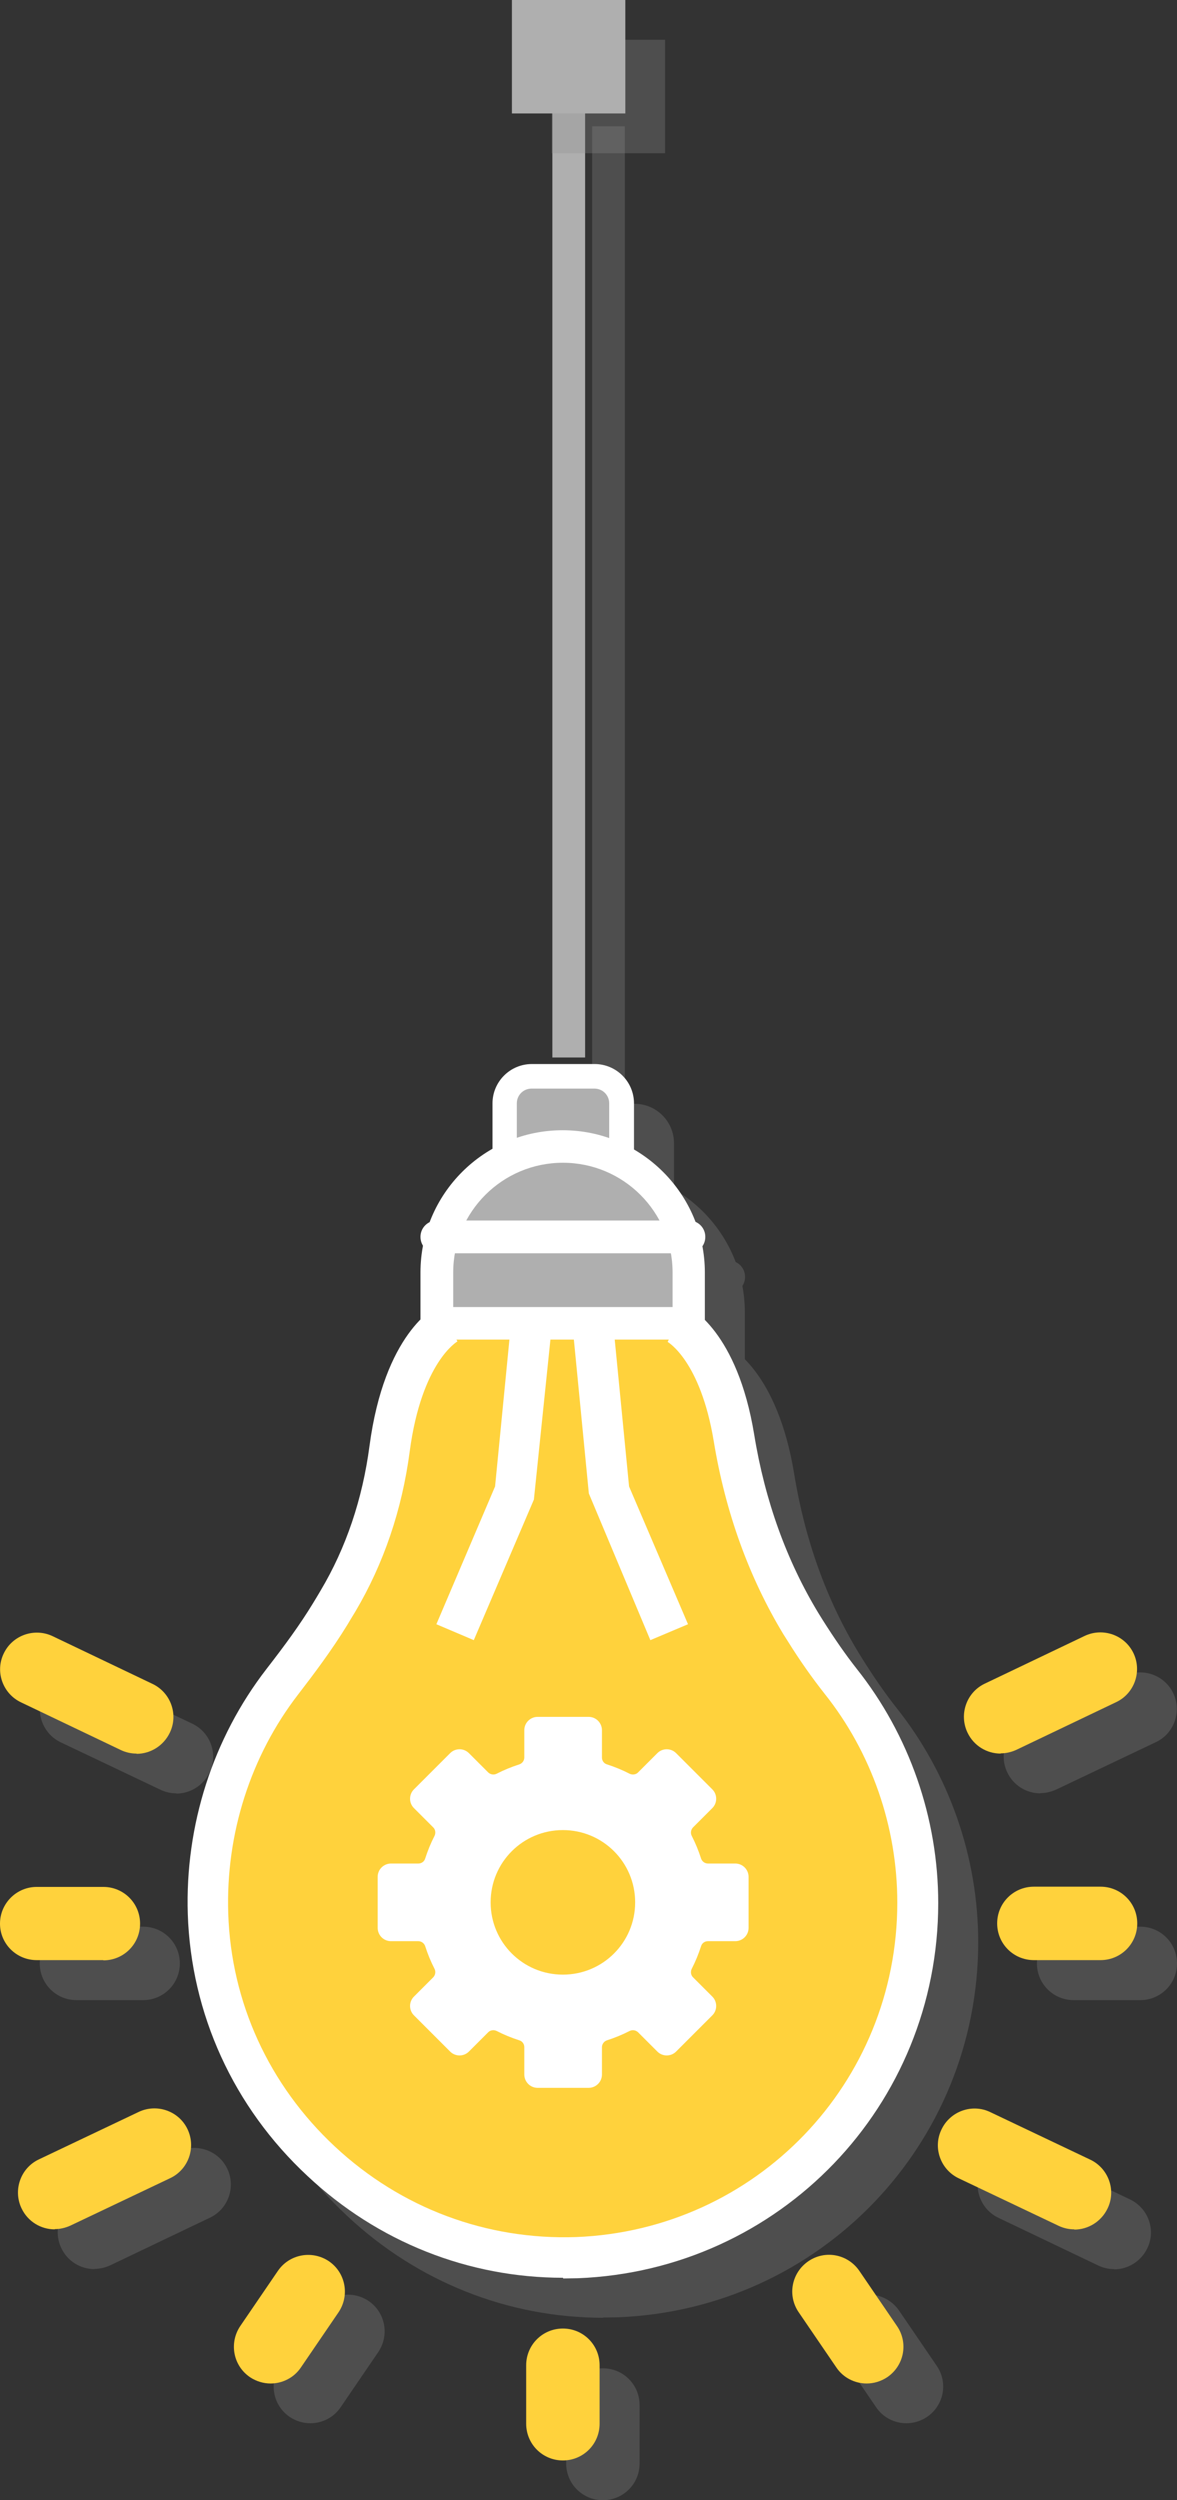 <?xml version="1.0" encoding="UTF-8"?><svg xmlns="http://www.w3.org/2000/svg" viewBox="0 0 50.33 106.89"><rect x="0" y="0" width="50.33" height="106.89" fill="#333333" stroke="none"/><defs><style>.cls-1{fill:#fff;}.cls-2{fill:#ffd23c;}.cls-3{fill:#8c8c8c;}.cls-4{fill:#afafaf;}.cls-5{isolation:isolate;}.cls-6{mix-blend-mode:multiply;opacity:.3;}</style></defs><g class="cls-5"><g id="_イヤー_2"><g id="_イヤー_1-2"><g><g><g class="cls-6"><rect class="cls-3" x="25.32" y="5.4" width="1.4" height="41.51"/></g><rect class="cls-4" x="23.62" y="3.7" width="1.4" height="41.51"/></g><g><g class="cls-6"><rect class="cls-3" x="23.59" y="1.7" width="4.85" height="4.85"/></g><rect class="cls-4" x="21.89" width="4.85" height="4.85"/></g><g><g class="cls-6"><g><path class="cls-3" d="M20.89,58.27s-1.91,.88-2.51,5.36c-.31,2.3-1.03,4.52-2.21,6.51-.12,.2-.23,.39-.34,.56-.62,1.01-1.32,1.95-2.05,2.89-2.1,2.71-3.29,6.22-3.18,9.92,.26,8.36,7.43,15.01,15.78,14.68,8.1-.32,14.57-6.99,14.57-15.17,0-3.57-1.23-6.88-3.3-9.47-.55-.69-1.04-1.41-1.51-2.16-.06-.09-.12-.19-.18-.3-1.47-2.43-2.4-5.14-2.86-7.95-.67-4.06-2.44-4.88-2.44-4.88"/><path class="cls-3" d="M25.78,99.09c-4.05,0-7.92-1.53-10.93-4.35-3.17-2.95-4.98-6.93-5.12-11.2-.12-3.8,1.08-7.52,3.36-10.47,.64-.83,1.37-1.8,1.99-2.81l.33-.55c1.09-1.83,1.79-3.91,2.09-6.18,.64-4.81,2.77-5.93,3.01-6.04l.73,1.58-.37-.79,.39,.78s-1.53,.87-2.04,4.7c-.33,2.51-1.12,4.81-2.32,6.84l-.34,.57c-.67,1.09-1.43,2.1-2.1,2.97-2.04,2.63-3.1,5.95-2.99,9.35,.12,3.8,1.74,7.34,4.56,9.97,2.83,2.64,6.49,4,10.31,3.87,7.7-.3,13.74-6.58,13.74-14.3,0-3.24-1.1-6.41-3.11-8.93-.53-.67-1.04-1.4-1.57-2.24l-.19-.31c-1.47-2.43-2.47-5.21-2.97-8.26-.57-3.45-1.96-4.23-1.97-4.24l.75-1.57c.22,.1,2.22,1.14,2.94,5.53,.46,2.83,1.39,5.4,2.75,7.64l.18,.29c.49,.78,.96,1.46,1.45,2.08,2.25,2.83,3.49,6.38,3.49,10.01,0,8.66-6.77,15.7-15.41,16.04-.21,0-.42,.01-.63,.01Z"/></g><polygon class="cls-3" points="29.51 71.82 26.88 65.55 26.18 58.36 27.91 58.19 28.6 65.25 31.12 71.14 29.51 71.82"/><polygon class="cls-3" points="21.96 71.82 20.36 71.14 22.87 65.25 23.56 58.19 25.3 58.36 24.53 65.81 21.96 71.82"/><path class="cls-3" d="M7.54,76.67c-.23,0-.46-.05-.67-.15l-4.27-2.03c-.78-.37-1.12-1.31-.74-2.09,.37-.78,1.31-1.12,2.09-.74l4.27,2.03c.78,.37,1.12,1.31,.74,2.09-.27,.56-.83,.9-1.42,.9Z"/><path class="cls-3" d="M4.04,97.01c-.59,0-1.15-.33-1.42-.9-.37-.78-.04-1.72,.74-2.09l4.27-2.04c.78-.37,1.72-.04,2.09,.74,.37,.78,.04,1.72-.74,2.09l-4.27,2.04c-.22,.1-.45,.15-.67,.15Z"/><path class="cls-3" d="M6.12,85.51H3.27c-.87,0-1.57-.7-1.57-1.57s.7-1.57,1.57-1.57h2.85c.87,0,1.57,.7,1.57,1.57s-.7,1.57-1.57,1.57Z"/><path class="cls-3" d="M13.27,103.6c-.3,0-.61-.09-.88-.27-.72-.49-.9-1.46-.42-2.18l1.61-2.36c.49-.72,1.46-.9,2.18-.42,.72,.49,.9,1.46,.42,2.18l-1.61,2.36c-.3,.45-.8,.69-1.3,.69Z"/><path class="cls-3" d="M44.49,76.67c-.59,0-1.15-.33-1.42-.9-.37-.78-.04-1.72,.74-2.09l4.27-2.03c.78-.37,1.72-.04,2.09,.74,.37,.78,.04,1.72-.74,2.09l-4.27,2.03c-.22,.1-.45,.15-.67,.15Z"/><path class="cls-3" d="M47.64,97.01c-.23,0-.46-.05-.67-.15l-4.27-2.04c-.78-.37-1.12-1.31-.74-2.09s1.31-1.11,2.09-.74l4.27,2.04c.78,.37,1.12,1.31,.74,2.09-.27,.56-.83,.9-1.42,.9Z"/><path class="cls-3" d="M48.76,85.51h-2.85c-.87,0-1.57-.7-1.57-1.57s.7-1.57,1.57-1.57h2.85c.87,0,1.57,.7,1.57,1.57s-.7,1.57-1.57,1.57Z"/><path class="cls-3" d="M38.76,103.6c-.5,0-1-.24-1.3-.69l-1.61-2.36c-.49-.72-.3-1.69,.42-2.18,.72-.49,1.69-.3,2.18,.42l1.61,2.36c.49,.72,.3,1.69-.42,2.18-.27,.18-.58,.27-.88,.27Z"/><path class="cls-3" d="M25.78,106.89c-.87,0-1.57-.7-1.57-1.57v-2.5c0-.87,.7-1.57,1.57-1.57s1.57,.7,1.57,1.57v2.5c0,.87-.7,1.57-1.57,1.57Z"/><g><path class="cls-3" d="M23.28,51.23v-2.36c0-.64,.52-1.15,1.15-1.15h2.69c.64,0,1.15,.52,1.15,1.15v2.36"/><path class="cls-3" d="M28.28,51.75c-.29,0-.52-.23-.52-.52v-2.36c0-.35-.28-.63-.63-.63h-2.69c-.35,0-.63,.28-.63,.63v2.36c0,.29-.23,.52-.52,.52s-.52-.23-.52-.52v-2.36c0-.92,.75-1.68,1.68-1.68h2.69c.92,0,1.68,.75,1.68,1.68v2.36c0,.29-.23,.52-.52,.52Z"/></g><g><path class="cls-3" d="M25.78,50.71h0c2.98,0,5.39,2.41,5.39,5.39v2.17h-10.77v-2.17c0-2.98,2.41-5.39,5.39-5.39Z"/><path class="cls-3" d="M31.16,58.97h-10.77c-.39,0-.7-.31-.7-.7v-2.17c0-3.35,2.73-6.08,6.08-6.08s6.08,2.73,6.08,6.08v2.17c0,.39-.31,.7-.7,.7Zm-10.08-1.39h9.38v-1.48c0-2.59-2.1-4.69-4.69-4.69s-4.69,2.1-4.69,4.69v1.48Z"/></g><path class="cls-3" d="M31.16,55.29h-10.77c-.39,0-.7-.31-.7-.7s.31-.7,.7-.7h10.77c.39,0,.7,.31,.7,.7s-.31,.7-.7,.7Z"/><path class="cls-3" d="M17.86,81.94v2.18c0,.31,.25,.57,.57,.57h1.17c.13,0,.25,.09,.29,.21,.11,.34,.24,.66,.4,.97,.06,.12,.04,.26-.05,.36l-.83,.83c-.22,.22-.22,.58,0,.8l1.55,1.55c.22,.22,.58,.22,.8,0l.83-.83c.09-.09,.24-.11,.36-.05,.31,.16,.63,.29,.97,.4,.13,.04,.21,.16,.21,.29v1.17c0,.31,.25,.57,.57,.57h2.18c.31,0,.57-.25,.57-.57v-1.17c0-.13,.09-.25,.21-.29,.34-.11,.66-.24,.97-.4,.12-.06,.26-.04,.36,.05l.83,.83c.22,.22,.58,.22,.8,0l1.55-1.55c.22-.22,.22-.58,0-.8l-.83-.83c-.09-.09-.11-.24-.05-.36,.16-.31,.29-.63,.4-.97,.04-.13,.16-.21,.29-.21h1.17c.31,0,.57-.25,.57-.57v-2.18c0-.31-.25-.57-.57-.57h-1.17c-.13,0-.25-.09-.29-.21-.11-.34-.24-.66-.4-.97-.06-.12-.04-.26,.05-.36l.83-.83c.22-.22,.22-.58,0-.8l-1.55-1.55c-.22-.22-.58-.22-.8,0l-.83,.83c-.09,.09-.24,.11-.36,.05-.31-.16-.63-.29-.97-.4-.13-.04-.21-.16-.21-.29v-1.17c0-.31-.25-.57-.57-.57h-2.18c-.31,0-.57,.25-.57,.57v1.17c0,.13-.09,.25-.21,.29-.34,.11-.66,.24-.97,.4-.12,.06-.26,.04-.36-.05l-.83-.83c-.22-.22-.58-.22-.8,0l-1.55,1.55c-.22,.22-.22,.58,0,.8l.83,.83c.09,.09,.11,.24,.05,.36-.16,.31-.29,.63-.4,.97-.04,.13-.16,.21-.29,.21h-1.17c-.31,0-.57,.25-.57,.57Zm7.92-2c1.71,0,3.09,1.38,3.09,3.09s-1.38,3.09-3.09,3.09-3.09-1.38-3.09-3.09,1.38-3.09,3.09-3.09Z"/></g><g><g><g><path class="cls-2" d="M19.19,56.57s-1.91,.88-2.51,5.36c-.31,2.3-1.03,4.52-2.21,6.51-.12,.2-.23,.39-.34,.56-.62,1.01-1.32,1.95-2.05,2.89-2.1,2.71-3.29,6.22-3.18,9.92,.26,8.36,7.43,15.01,15.78,14.68,8.1-.32,14.57-6.99,14.57-15.17,0-3.57-1.23-6.88-3.3-9.47-.55-.69-1.04-1.41-1.51-2.16-.06-.09-.12-.19-.18-.3-1.47-2.43-2.4-5.14-2.86-7.95-.67-4.06-2.44-4.88-2.44-4.88"/><path class="cls-1" d="M24.08,97.38c-4.05,0-7.92-1.53-10.93-4.35-3.17-2.95-4.98-6.93-5.12-11.2-.12-3.8,1.08-7.52,3.36-10.47,.79-1.02,1.43-1.89,1.99-2.81,.11-.18,.22-.36,.33-.55,1.09-1.83,1.79-3.91,2.09-6.18,.64-4.81,2.77-5.93,3.01-6.04l.73,1.58-.37-.79,.39,.78s-1.53,.87-2.04,4.7c-.33,2.51-1.12,4.81-2.32,6.84-.12,.2-.24,.39-.35,.58-.67,1.09-1.43,2.1-2.1,2.97-2.03,2.63-3.1,5.96-2.99,9.36,.12,3.8,1.74,7.34,4.56,9.97,2.83,2.64,6.49,4,10.31,3.87,7.7-.3,13.74-6.58,13.74-14.3,0-3.24-1.1-6.41-3.11-8.93-.52-.66-1.04-1.39-1.57-2.24l-.19-.3c-1.47-2.43-2.48-5.21-2.98-8.26-.57-3.44-1.96-4.23-1.97-4.24l.76-1.57c.22,.1,2.22,1.14,2.94,5.53,.46,2.83,1.39,5.4,2.75,7.64l.18,.29c.5,.79,.97,1.47,1.45,2.08,2.25,2.83,3.49,6.39,3.49,10.02,0,8.66-6.77,15.7-15.41,16.04-.21,0-.42,.01-.63,.01Z"/></g><polygon class="cls-1" points="27.81 70.12 25.18 63.85 24.48 56.66 26.21 56.49 26.9 63.55 29.42 69.44 27.81 70.12"/><polygon class="cls-1" points="20.26 70.12 18.66 69.44 21.17 63.55 21.86 56.49 23.6 56.66 22.83 64.11 20.26 70.12"/><path class="cls-2" d="M5.84,74.97c-.23,0-.46-.05-.67-.15l-4.27-2.04c-.78-.37-1.12-1.31-.74-2.09,.37-.78,1.31-1.11,2.09-.74l4.27,2.04c.78,.37,1.12,1.31,.74,2.09-.27,.56-.83,.9-1.42,.9Z"/><path class="cls-2" d="M2.34,95.31c-.59,0-1.15-.33-1.42-.9-.37-.78-.04-1.72,.74-2.09l4.27-2.03c.78-.37,1.72-.04,2.09,.74,.37,.78,.04,1.72-.74,2.09l-4.27,2.03c-.22,.1-.45,.15-.67,.15Z"/><path class="cls-2" d="M4.42,83.8H1.57C.7,83.8,0,83.1,0,82.24s.7-1.57,1.57-1.57h2.85c.87,0,1.57,.7,1.57,1.57s-.7,1.57-1.57,1.57Z"/><path class="cls-2" d="M11.57,101.9c-.3,0-.61-.09-.88-.27-.72-.49-.9-1.46-.42-2.18l1.61-2.36c.49-.72,1.46-.9,2.18-.42,.72,.49,.9,1.46,.42,2.18l-1.61,2.36c-.3,.45-.8,.69-1.3,.69Z"/><path class="cls-2" d="M42.79,74.97c-.59,0-1.15-.33-1.42-.9-.37-.78-.04-1.72,.74-2.09l4.27-2.04c.78-.37,1.72-.04,2.09,.74,.37,.78,.04,1.72-.74,2.09l-4.27,2.04c-.22,.1-.45,.15-.67,.15Z"/><path class="cls-2" d="M45.94,95.31c-.23,0-.46-.05-.67-.15l-4.27-2.03c-.78-.37-1.12-1.31-.74-2.09,.37-.78,1.31-1.12,2.09-.74l4.27,2.03c.78,.37,1.12,1.31,.74,2.09-.27,.56-.83,.9-1.42,.9Z"/><path class="cls-2" d="M47.06,83.8h-2.85c-.87,0-1.57-.7-1.57-1.57s.7-1.57,1.57-1.57h2.85c.87,0,1.57,.7,1.57,1.57s-.7,1.57-1.57,1.57Z"/><path class="cls-2" d="M37.06,101.9c-.5,0-1-.24-1.3-.69l-1.61-2.36c-.49-.72-.3-1.69,.42-2.18,.72-.49,1.69-.3,2.18,.42l1.61,2.36c.49,.72,.3,1.69-.42,2.18-.27,.18-.58,.27-.88,.27Z"/><path class="cls-2" d="M24.07,105.19c-.87,0-1.57-.7-1.57-1.57v-2.5c0-.87,.7-1.57,1.57-1.57s1.57,.7,1.57,1.57v2.5c0,.87-.7,1.57-1.57,1.57Z"/><g><path class="cls-4" d="M21.58,49.53v-2.36c0-.64,.52-1.15,1.15-1.15h2.69c.64,0,1.15,.52,1.15,1.15v2.36"/><path class="cls-1" d="M26.57,50.05c-.29,0-.52-.23-.52-.52v-2.36c0-.35-.28-.63-.63-.63h-2.69c-.35,0-.63,.28-.63,.63v2.36c0,.29-.23,.52-.52,.52s-.52-.23-.52-.52v-2.36c0-.92,.75-1.68,1.68-1.68h2.69c.92,0,1.68,.75,1.68,1.68v2.36c0,.29-.23,.52-.52,.52Z"/></g><g><path class="cls-4" d="M24.08,49.01h0c2.98,0,5.39,2.41,5.39,5.39v2.17h-10.77v-2.17c0-2.98,2.41-5.39,5.39-5.39Z"/><path class="cls-1" d="M29.46,57.27h-10.78c-.39,0-.7-.31-.7-.7v-2.17c0-3.36,2.73-6.08,6.08-6.08s6.08,2.73,6.08,6.08v2.17c0,.39-.31,.7-.7,.7Zm-10.08-1.39h9.38v-1.48c0-2.59-2.1-4.69-4.69-4.69s-4.69,2.1-4.69,4.69v1.48Z"/></g><path class="cls-1" d="M29.46,53.58h-10.78c-.39,0-.7-.31-.7-.7s.31-.7,.7-.7h10.78c.39,0,.7,.31,.7,.7s-.31,.7-.7,.7Z"/></g><path class="cls-1" d="M16.15,80.24v2.18c0,.31,.25,.57,.57,.57h1.17c.13,0,.25,.09,.29,.21,.11,.34,.24,.66,.4,.97,.06,.12,.04,.26-.05,.36l-.83,.83c-.22,.22-.22,.58,0,.8l1.55,1.55c.22,.22,.58,.22,.8,0l.83-.83c.09-.09,.24-.11,.36-.05,.31,.16,.63,.29,.97,.4,.13,.04,.21,.16,.21,.29v1.17c0,.31,.25,.57,.57,.57h2.18c.31,0,.57-.25,.57-.57v-1.17c0-.13,.09-.25,.21-.29,.34-.11,.66-.24,.97-.4,.12-.06,.26-.04,.36,.05l.83,.83c.22,.22,.58,.22,.8,0l1.55-1.55c.22-.22,.22-.58,0-.8l-.83-.83c-.09-.09-.11-.24-.05-.36,.16-.31,.29-.63,.4-.97,.04-.13,.16-.21,.29-.21h1.17c.31,0,.57-.25,.57-.57v-2.18c0-.31-.25-.57-.57-.57h-1.17c-.13,0-.25-.09-.29-.21-.11-.34-.24-.66-.4-.97-.06-.12-.04-.26,.05-.36l.83-.83c.22-.22,.22-.58,0-.8l-1.55-1.55c-.22-.22-.58-.22-.8,0l-.83,.83c-.09,.09-.24,.11-.36,.05-.31-.16-.63-.29-.97-.4-.13-.04-.21-.16-.21-.29v-1.17c0-.31-.25-.57-.57-.57h-2.18c-.31,0-.57,.25-.57,.57v1.17c0,.13-.09,.25-.21,.29-.34,.11-.66,.24-.97,.4-.12,.06-.26,.04-.36-.05l-.83-.83c-.22-.22-.58-.22-.8,0l-1.55,1.55c-.22,.22-.22,.58,0,.8l.83,.83c.09,.09,.11,.24,.05,.36-.16,.31-.29,.63-.4,.97-.04,.13-.16,.21-.29,.21h-1.17c-.31,0-.57,.25-.57,.57Zm7.92-2c1.71,0,3.09,1.38,3.09,3.09s-1.38,3.09-3.09,3.09-3.09-1.38-3.09-3.09,1.38-3.09,3.09-3.09Z"/></g></g></g></g></g></g></svg>